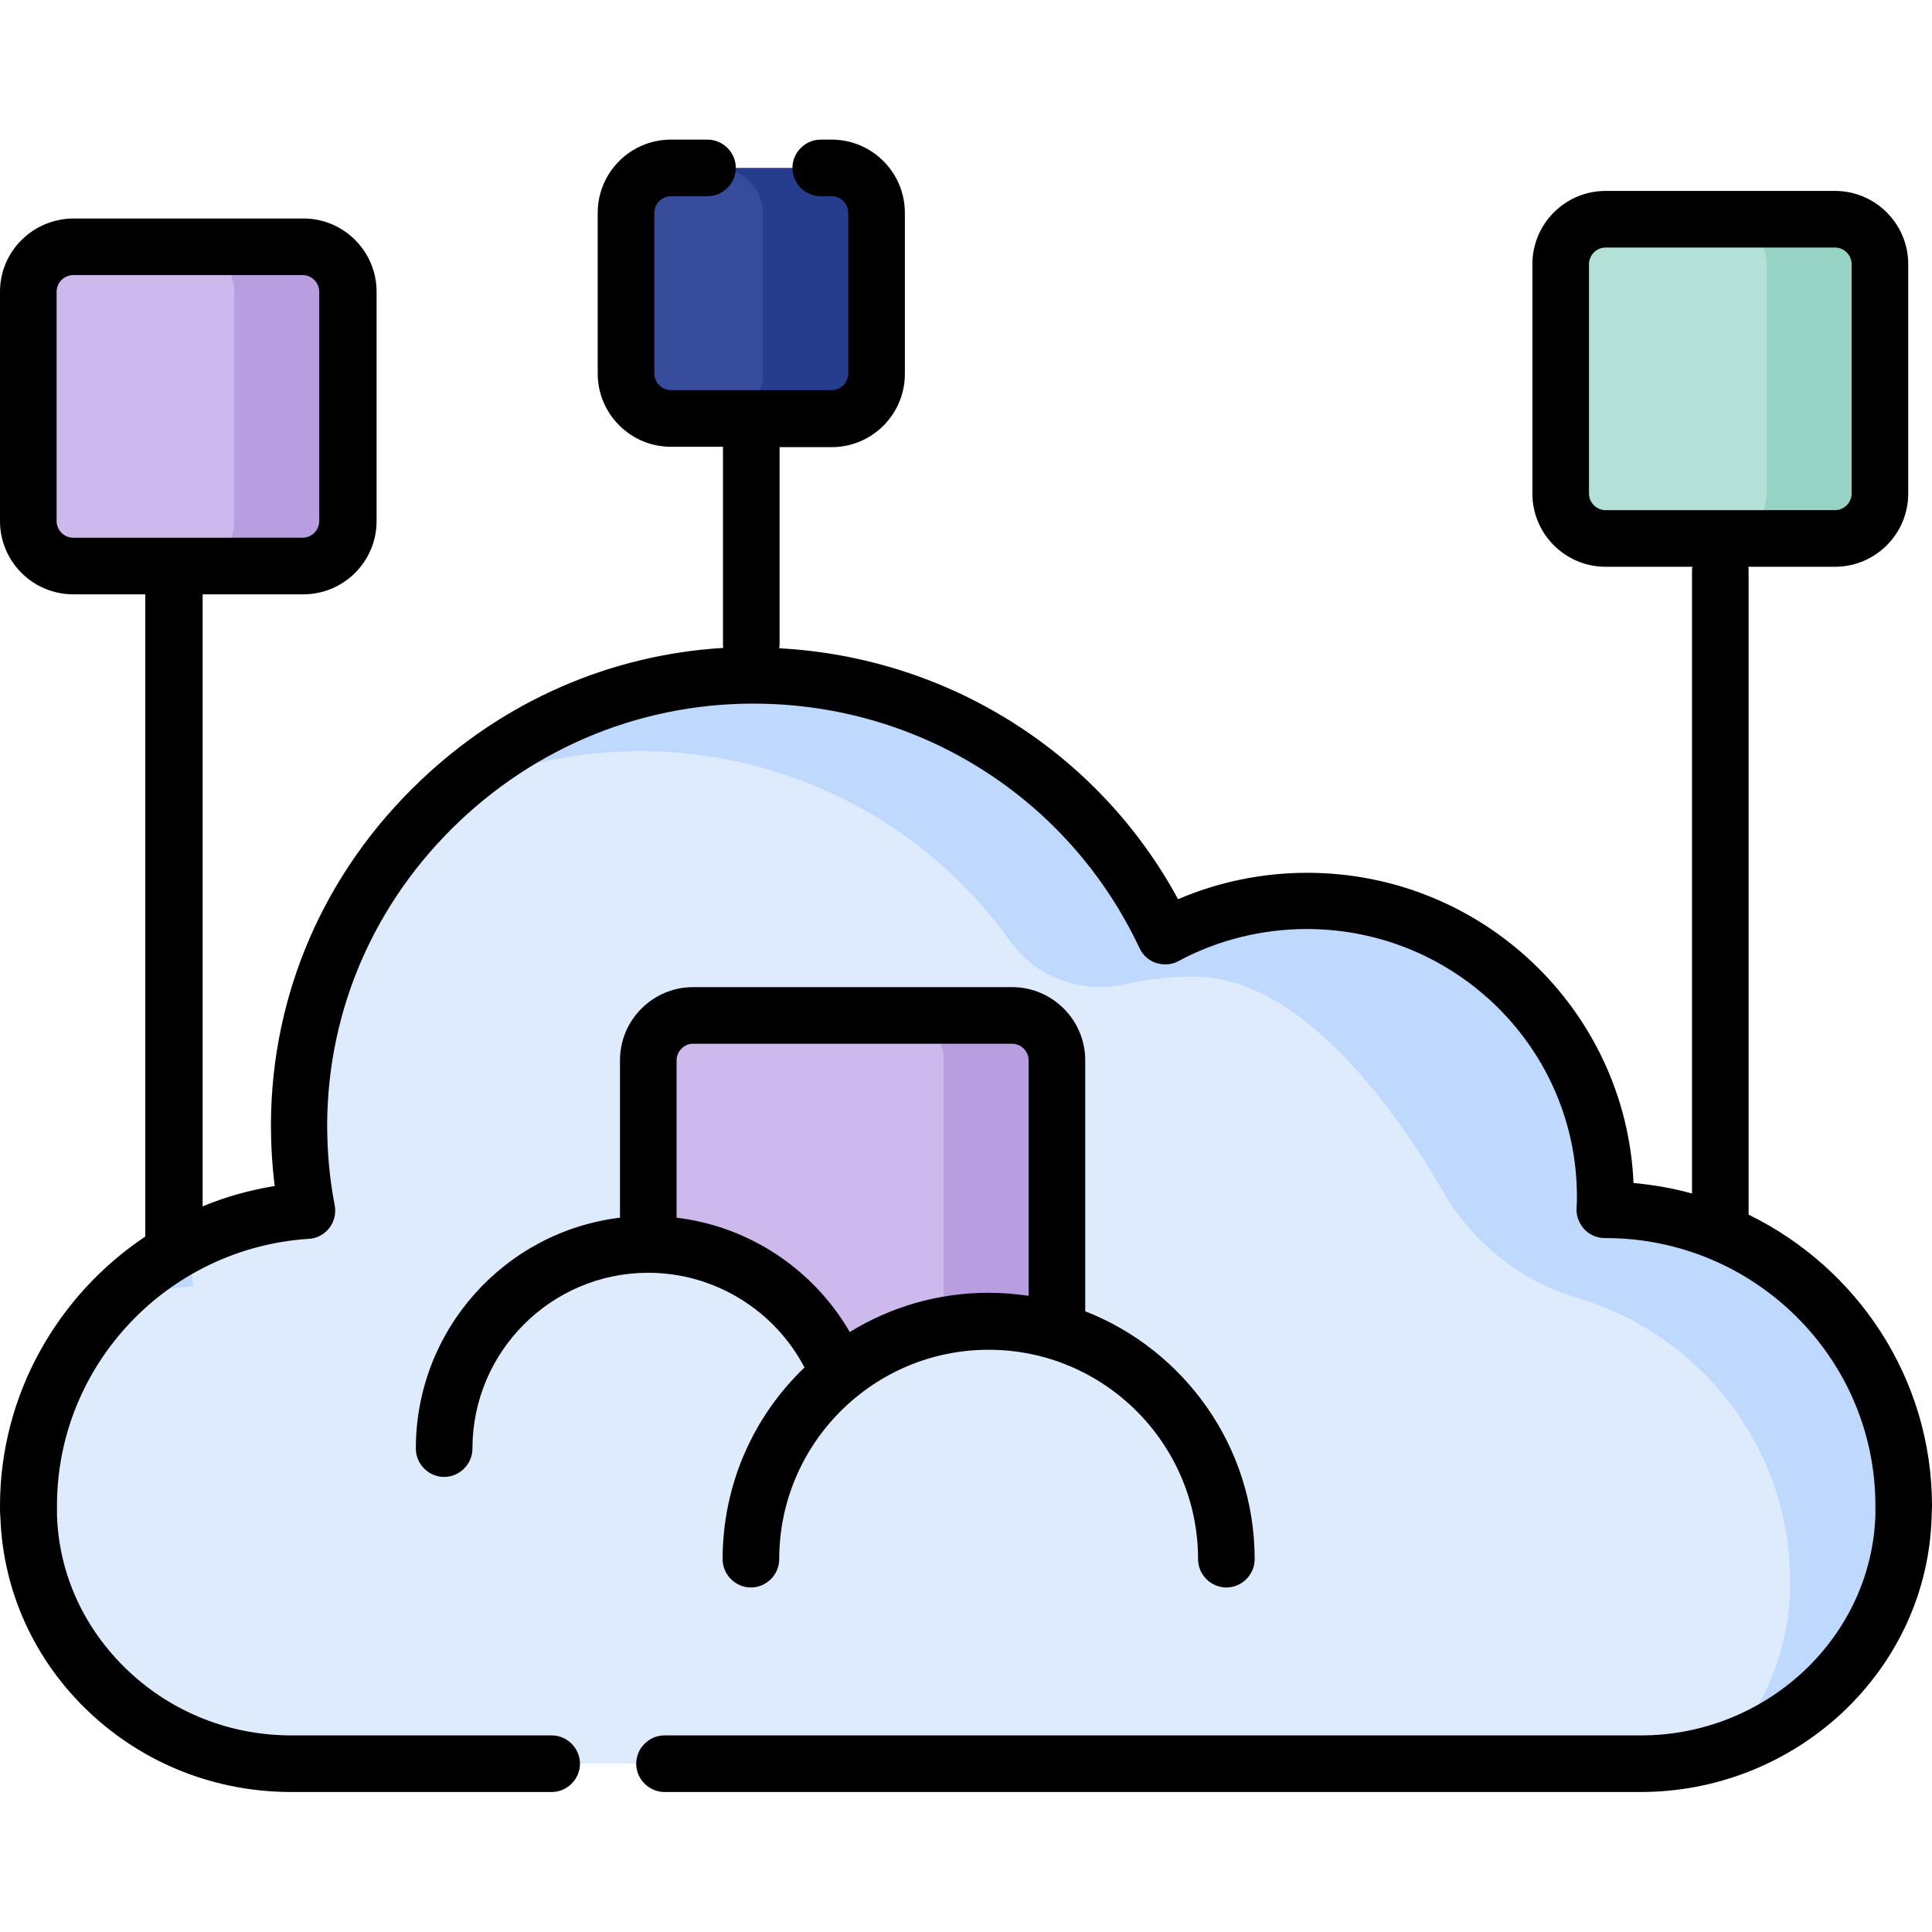 <?xml version="1.0" encoding="UTF-8"?> <!-- Generator: Adobe Illustrator 24.1.3, SVG Export Plug-In . SVG Version: 6.00 Build 0) --> <svg xmlns="http://www.w3.org/2000/svg" xmlns:xlink="http://www.w3.org/1999/xlink" version="1.1" id="Capa_1" x="0px" y="0px" viewBox="0 0 512 512" style="enable-background:new 0 0 512 512;" xml:space="preserve"> <style type="text/css"> .st0{fill:#CDB9EB;} .st1{fill:#374B9B;} .st2{fill:#DDEBFD;} .st3{fill:#B4E1D7;} .st4{fill:#B89DE0;} .st5{fill:#253D8C;} .st6{fill:#BED9FD;} .st7{fill:#97D3C5;} </style> <g> <g> <g> <path class="st0" d="M80.2,150H19.4c-6.5,0-11.9-5.3-11.9-11.9V77.3c0-6.5,5.3-11.9,11.9-11.9h60.8c6.5,0,11.9,5.3,11.9,11.9 v60.8C92,144.7,86.7,150,80.2,150z"></path> </g> </g> <g> <g> <path class="st1" d="M220.3,110.9h-42.6c-6.5,0-11.9-5.3-11.9-11.9V56.4c0-6.5,5.3-11.9,11.9-11.9h42.6c6.5,0,11.9,5.3,11.9,11.9 v42.6C232.1,105.6,226.8,110.9,220.3,110.9z"></path> </g> </g> <g> <g> <path class="st2" d="M77.2,467.4h357.7c37.1,0,68.4-28.8,69.6-65.6c0-0.9,0-1.8,0-2.7c0-43.3-35.4-78.4-79.1-78.4 c0,0-0.1,0-0.1,0c0.1-1.2,0.1-2.3,0.1-3.5c0-43.3-35.4-78.4-79.1-78.4c-13.6,0-26.4,3.4-37.6,9.4c-18.3-39.1-57.4-66.7-103.2-69 c-68.1-3.3-126,51-126.4,118.6c0,7.9,0.7,15.6,2.1,23.1c-41.2,2.7-73.8,36.7-73.8,78.2c0,0.9,0,1.8,0,2.7 C8.8,438.6,40.1,467.4,77.2,467.4L77.2,467.4z"></path> </g> </g> <g> <g> <path class="st0" d="M268.2,377.4h-84.5c-6.5,0-11.9-5.3-11.9-11.9V281c0-6.5,5.3-11.9,11.9-11.9h84.5c6.5,0,11.9,5.3,11.9,11.9 v84.5C280.1,372,274.8,377.4,268.2,377.4z"></path> </g> </g> <g> <g> <path class="st3" d="M486.3,142.7h-60.8c-6.5,0-11.9-5.3-11.9-11.9V70c0-6.5,5.3-11.9,11.9-11.9h60.8c6.5,0,11.9,5.3,11.9,11.9 v60.8C498.1,137.3,492.8,142.7,486.3,142.7z"></path> </g> </g> <g> <g> <path class="st4" d="M80.2,65.5h-30c6.5,0,11.9,5.3,11.9,11.9v60.8c0,6.5-5.3,11.9-11.9,11.9h30c6.5,0,11.9-5.3,11.9-11.9V77.3 C92,70.8,86.7,65.5,80.2,65.5z"></path> </g> </g> <g> <g> <path class="st5" d="M220.3,44.6h-30c6.5,0,11.9,5.3,11.9,11.9v42.6c0,6.5-5.3,11.9-11.9,11.9h30c6.5,0,11.9-5.3,11.9-11.9V56.4 C232.1,49.9,226.8,44.6,220.3,44.6z"></path> </g> </g> <g> <g> <path class="st6" d="M425.4,320.7C425.4,320.7,425.4,320.7,425.4,320.7c0-1.2,0-2.3,0-3.5c0-43.3-35.4-78.4-79.1-78.4 c-13.6,0-26.4,3.4-37.6,9.4c-18.3-39.1-57.4-66.7-103.2-69c-33.3-1.6-64.1,10.5-87,31.3c17.3-8.1,36.7-12.3,57-11.3 c38.1,1.9,71.6,21.3,92.3,50.3c6.9,9.7,19,13.9,30.6,11.3c5.8-1.3,11.7-2,17.9-2c27.8,0,52.2,33.1,66.3,57.2 c7.8,13.4,20.4,23.5,35.2,27.9c32.7,9.6,56.6,39.6,56.6,75.2c0,0.9,0,1.8,0,2.7c-0.6,16-6.8,30.5-16.7,41.8 c26.3-9,45.7-32.9,46.7-61.8c0-0.9,0-1.8,0-2.7C504.5,355.8,469.1,320.7,425.4,320.7L425.4,320.7z"></path> </g> </g> <g> <g> <path class="st6" d="M51.3,340.9c-0.7-3.7-1.2-7.4-1.6-11.1c-7.9,4.1-15,9.6-21,16C35.8,343.1,43.4,341.4,51.3,340.9L51.3,340.9z "></path> </g> </g> <g> <g> <path class="st4" d="M268.2,269.1h-30c6.5,0,11.9,5.3,11.9,11.9v84.5c0,6.5-5.3,11.9-11.9,11.9h30c6.5,0,11.9-5.3,11.9-11.9V281 C280.1,274.5,274.8,269.1,268.2,269.1z"></path> </g> </g> <g> <g> <path class="st7" d="M486.3,58.1h-30c6.5,0,11.9,5.3,11.9,11.9v60.8c0,6.5-5.3,11.9-11.9,11.9h30c6.5,0,11.9-5.3,11.9-11.9V70 C498.1,63.5,492.8,58.1,486.3,58.1z"></path> </g> </g> <g> <g> <ellipse class="st2" cx="171.8" cy="383.8" rx="54.1" ry="54.1"></ellipse> </g> </g> <g> <g> <path class="st2" d="M324.2,423.3c0.5-3.3,0.8-6.7,0.8-10.2c0-34.8-28.2-63-63-63s-63,28.2-63,63c0,3.5,0.3,6.9,0.8,10.2H324.2z"></path> </g> </g> <g> <path d="M463.4,321.9V151.3c0-0.4,0-0.8-0.1-1.1h23c10.7,0,19.4-8.7,19.4-19.4V70c0-10.7-8.7-19.4-19.4-19.4h-60.8 c-10.7,0-19.4,8.7-19.4,19.4v60.8c0,10.7,8.7,19.4,19.4,19.4h23c-0.1,0.4-0.1,0.7-0.1,1.1v165c-5-1.4-10.2-2.3-15.5-2.8 c-2-45.7-40-82.2-86.5-82.2c-11.8,0-23.5,2.4-34.2,7c-21.1-38.9-60.9-64.1-105.7-66.5c0-0.3,0.1-0.6,0.1-0.9v-52.4h13.8 c10.7,0,19.4-8.7,19.4-19.4V56.4c0-10.7-8.7-19.4-19.4-19.4h-2.9c-4.1,0-7.5,3.4-7.5,7.5s3.4,7.5,7.5,7.5h2.9c2.4,0,4.4,2,4.4,4.4 v42.6c0,2.4-2,4.4-4.4,4.4h-42.6c-2.4,0-4.4-2-4.4-4.4V56.4c0-2.4,2-4.4,4.4-4.4h9.7c4.1,0,7.5-3.4,7.5-7.5s-3.4-7.5-7.5-7.5h-9.7 c-10.7,0-19.4,8.7-19.4,19.4v42.6c0,10.7,8.7,19.4,19.4,19.4h13.8v52.4c0,0.3,0,0.6,0.1,0.9c-29.9,1.8-58,14-80.2,35.1 c-25.4,24.1-39.5,56.3-39.7,90.9c0,5.5,0.3,11.1,1,16.6c-6.7,1.1-13.1,2.9-19.1,5.4V157.5h26.7c10.7,0,19.4-8.7,19.4-19.4V77.3 c0-10.7-8.7-19.4-19.4-19.4H19.4C8.7,58,0,66.6,0,77.3v60.8c0,10.7,8.7,19.4,19.4,19.4h19.1v170.2C15.3,343.2,0,369.6,0,399.1 c0,1,0,2,0.1,3c0.7,19.7,9.1,38.1,23.7,51.8c14.5,13.6,33.4,21,53.4,21h69c4.1,0,7.5-3.4,7.5-7.5s-3.4-7.5-7.5-7.5h-69 c-16.1,0-31.4-6-43.1-17c-11.7-11-18.5-25.6-19-41.4c0-0.8,0-1.6,0-2.5c0-37.2,29.3-68.3,66.8-70.7c2.1-0.1,4.1-1.2,5.4-2.9 c1.3-1.7,1.8-3.9,1.4-6c-1.4-7.1-2-14.4-2-21.6c0.2-30.4,12.6-58.8,35-80.1c22.7-21.5,52.4-32.6,83.5-31.1c42,2,79,26.8,96.8,64.7 c0.9,1.9,2.5,3.3,4.4,3.9c2,0.6,4.1,0.5,5.9-0.5c10.4-5.6,22.2-8.5,34-8.5c39.5,0,71.6,31.8,71.6,70.9c0,0.9,0,1.9-0.1,3.2 c-0.1,2,0.7,4,2.1,5.5c1.4,1.5,3.4,2.3,5.4,2.3c0.1,0,0.1,0,0.2,0c39.4,0,71.5,31.8,71.5,70.9c0,0.8,0,1.7,0,2.5 c-0.5,15.7-7.3,30.4-19,41.4c-11.7,10.9-27,17-43.1,17H176.1c-4.1,0-7.5,3.4-7.5,7.5s3.4,7.5,7.5,7.5h258.7 c19.9,0,38.9-7.5,53.4-21c14.6-13.7,23.1-32.1,23.7-51.8c0-1,0.1-2,0.1-3C512,365.2,492.1,335.9,463.4,321.9L463.4,321.9z M421.1,130.8V70c0-2.4,2-4.4,4.4-4.4h60.8c2.4,0,4.4,2,4.4,4.4v60.8c0,2.4-2,4.4-4.4,4.4h-60.8 C423.1,135.2,421.1,133.2,421.1,130.8z M15,138.1V77.3c0-2.4,2-4.4,4.4-4.4h60.8c2.4,0,4.4,2,4.4,4.4v60.8c0,2.4-2,4.4-4.4,4.4 H19.4C17,142.5,15,140.5,15,138.1z"></path> <path d="M268.2,261.6h-84.5c-10.7,0-19.4,8.7-19.4,19.4v41.7c-30.5,3.7-54.1,29.7-54.1,61.2c0,4.1,3.4,7.5,7.5,7.5 s7.5-3.4,7.5-7.5c0-25.7,20.9-46.6,46.6-46.6c17.4,0,33.4,9.8,41.4,25.1c-13.4,12.8-21.7,30.9-21.7,50.8c0,4.1,3.4,7.5,7.5,7.5 s7.5-3.4,7.5-7.5c0-30.6,24.9-55.5,55.5-55.5s55.5,24.9,55.5,55.5c0,4.1,3.4,7.5,7.5,7.5s7.5-3.4,7.5-7.5 c0-29.8-18.6-55.4-44.9-65.7V281C287.6,270.3,278.9,261.6,268.2,261.6z M225.2,353c-9.7-16.7-26.7-28-45.9-30.3V281 c0-2.4,2-4.4,4.4-4.4h84.5c2.4,0,4.4,2,4.4,4.4v62.4c-3.5-0.5-7-0.8-10.6-0.8C248.5,342.6,235.9,346.4,225.2,353z"></path> </g> </g> </svg> 